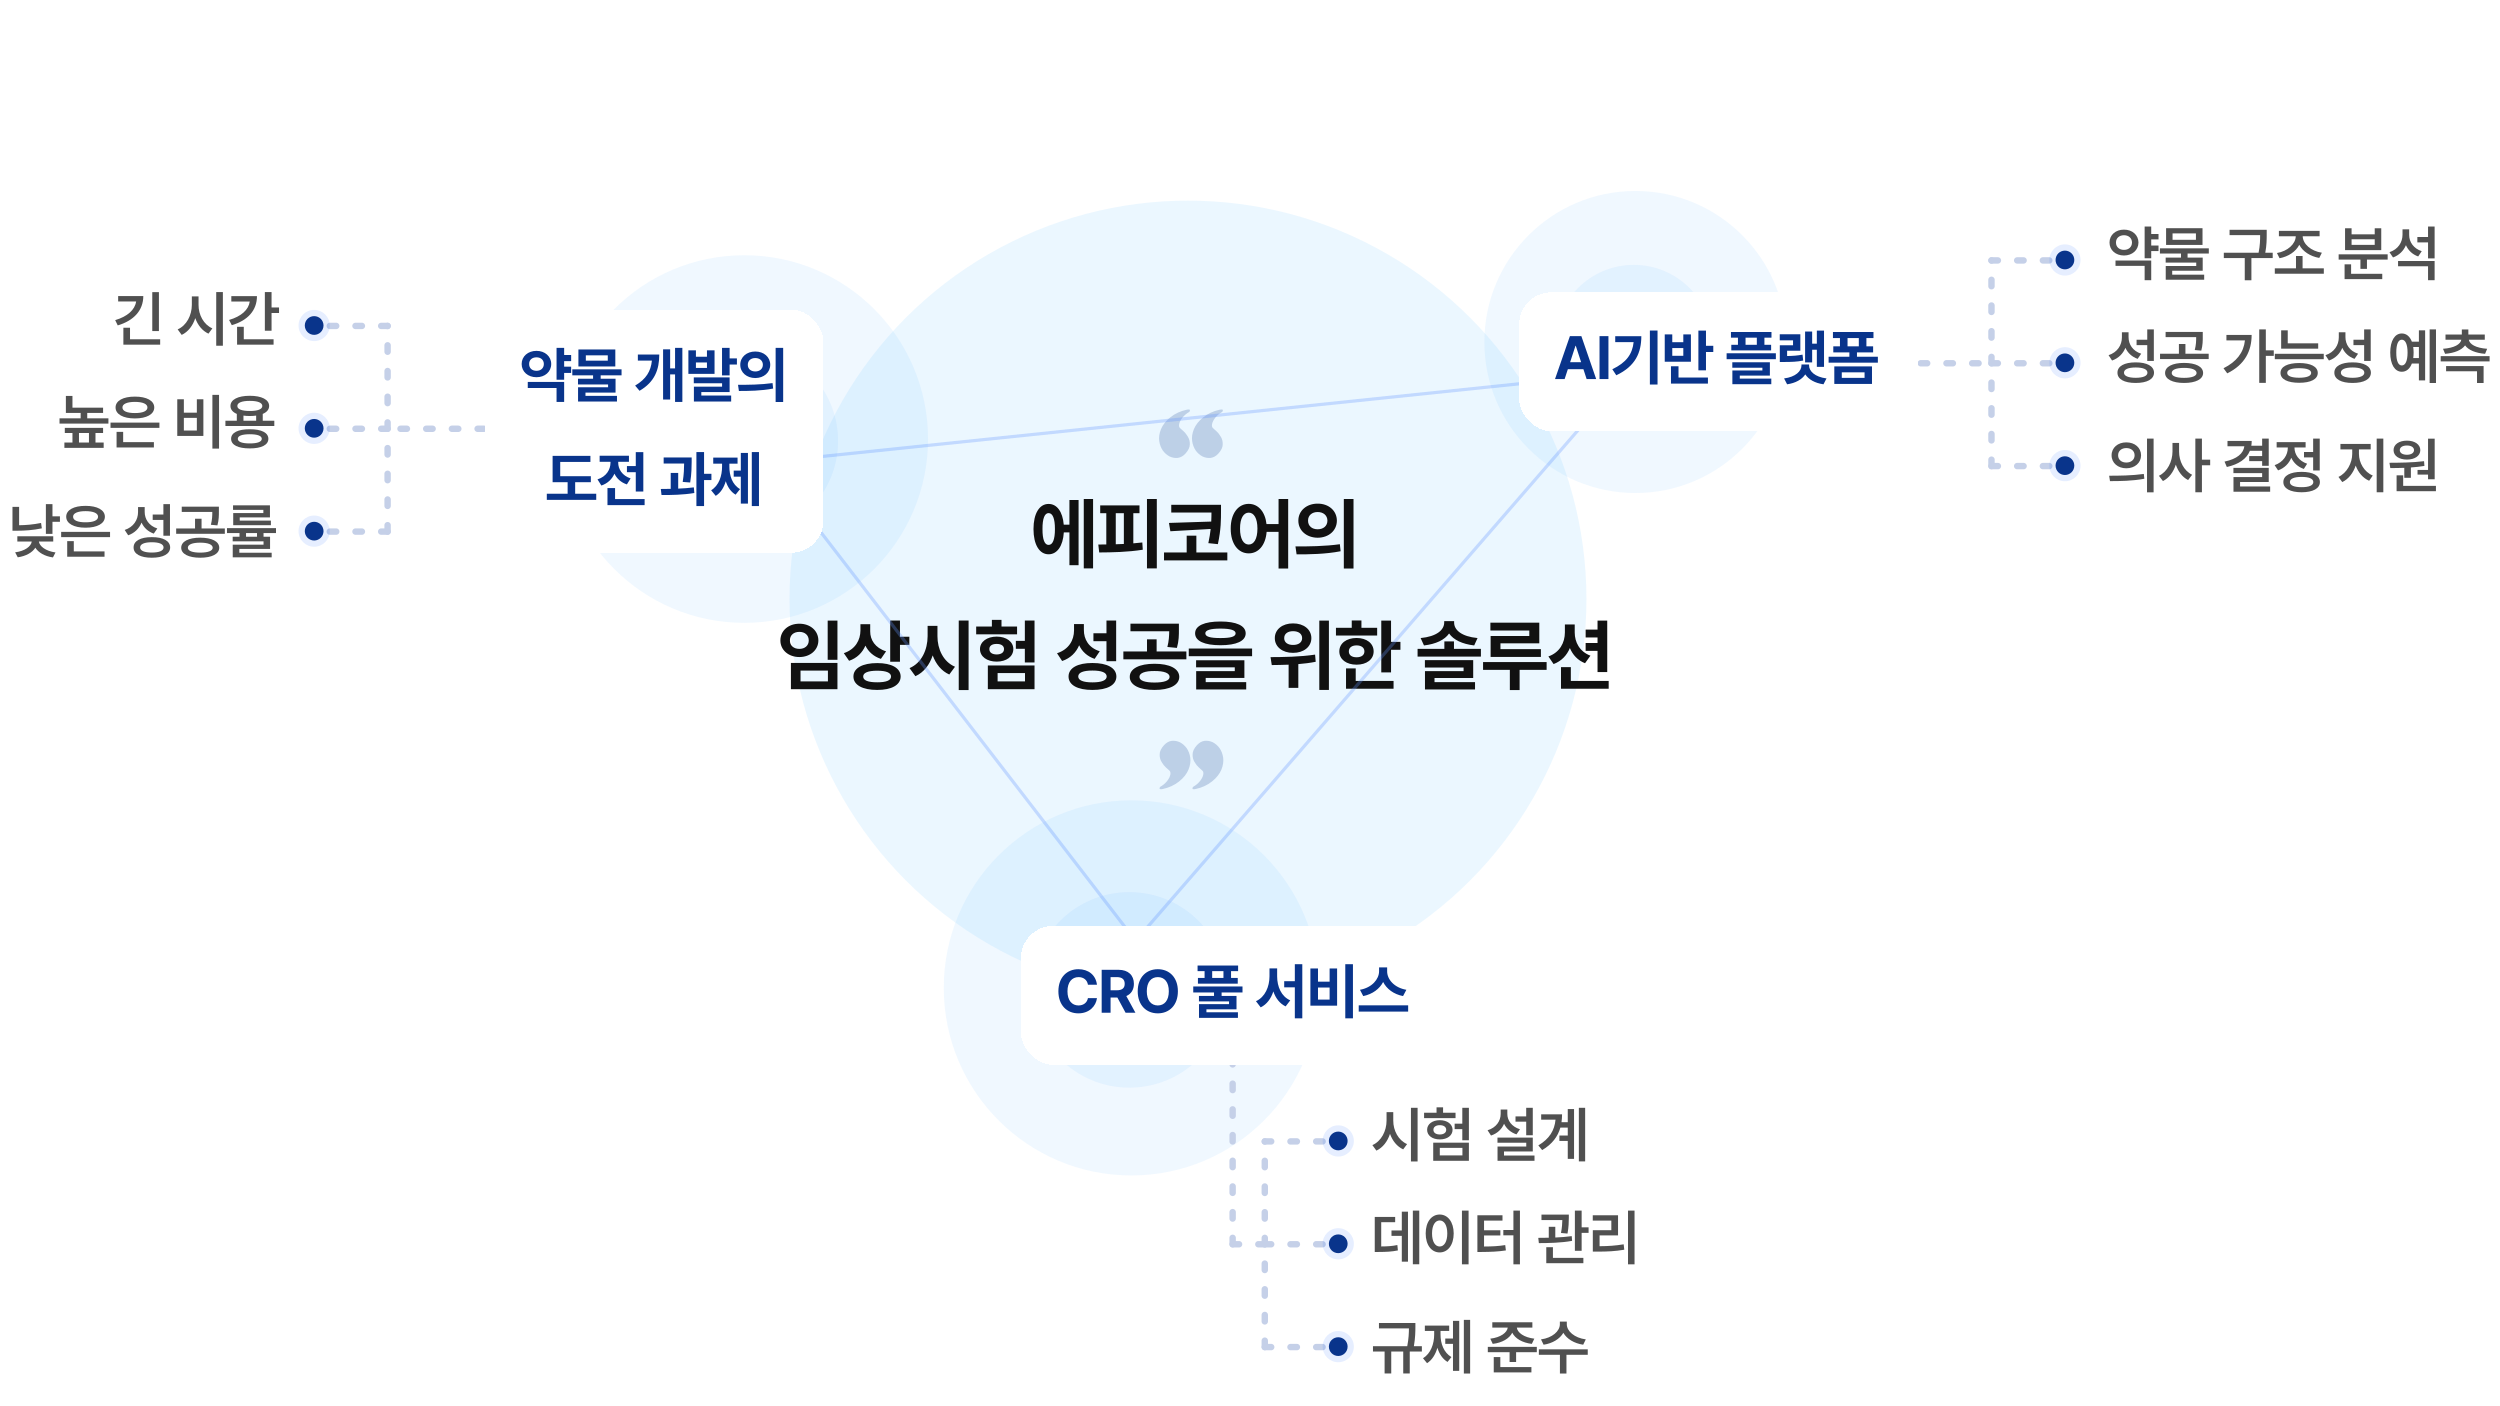 <svg width="288" height="162" viewBox="0 0 288 162" fill="none" xmlns="http://www.w3.org/2000/svg">
<circle cx="85.736" cy="50.578" r="21.174" fill="#47ADFF" fill-opacity="0.08"/>
<circle cx="85.51" cy="50.803" r="11.037" fill="#47ADFF" fill-opacity="0.08"/>
<circle cx="188.398" cy="39.398" r="17.398" fill="#47ADFF" fill-opacity="0.08"/>
<circle cx="188.214" cy="39.583" r="9.069" fill="#47ADFF" fill-opacity="0.08"/>
<circle cx="130.331" cy="113.805" r="21.608" fill="#47ADFF" fill-opacity="0.08"/>
<circle cx="130.1" cy="114.035" r="11.264" fill="#47ADFF" fill-opacity="0.08"/>
<g filter="url(#filter0_f_375_2942)">
<circle cx="136.855" cy="69.014" r="45.902" fill="#37ABFE" fill-opacity="0.1"/>
</g>
<path d="M136.578 52.237C136.313 52.529 136.018 52.699 135.693 52.748C135.368 52.785 135.049 52.73 134.737 52.584C134.436 52.425 134.177 52.2 133.96 51.908C133.744 51.591 133.605 51.226 133.545 50.812C133.485 50.386 133.551 49.929 133.744 49.443C133.948 48.943 134.309 48.487 134.827 48.073C135.356 47.647 135.988 47.355 136.722 47.196C136.855 47.172 136.945 47.166 136.993 47.178C137.041 47.19 137.072 47.208 137.084 47.233C137.084 47.342 137.047 47.422 136.975 47.47C136.674 47.641 136.422 47.854 136.217 48.109C136.012 48.365 135.886 48.615 135.838 48.858C135.79 49.089 135.844 49.26 136 49.37C136.048 49.406 136.163 49.51 136.343 49.68C136.524 49.838 136.692 50.051 136.849 50.319C137.005 50.575 137.078 50.867 137.065 51.196C137.065 51.524 136.903 51.871 136.578 52.237ZM140.369 52.237C140.105 52.529 139.81 52.699 139.485 52.748C139.16 52.785 138.841 52.73 138.528 52.584C138.227 52.425 137.968 52.2 137.752 51.908C137.535 51.591 137.396 51.226 137.336 50.812C137.276 50.386 137.342 49.929 137.535 49.443C137.74 48.943 138.101 48.487 138.618 48.073C139.148 47.647 139.78 47.355 140.514 47.196C140.646 47.172 140.736 47.166 140.785 47.178C140.833 47.19 140.863 47.208 140.875 47.233C140.875 47.342 140.839 47.422 140.767 47.47C140.466 47.641 140.213 47.854 140.008 48.109C139.804 48.365 139.677 48.615 139.629 48.858C139.581 49.089 139.635 49.26 139.792 49.37C139.84 49.406 139.954 49.51 140.135 49.68C140.315 49.838 140.484 50.051 140.64 50.319C140.797 50.575 140.869 50.867 140.857 51.196C140.857 51.524 140.694 51.871 140.369 52.237Z" fill="#09348B" fill-opacity="0.2"/>
<path d="M137.875 85.857C138.14 85.565 138.435 85.394 138.76 85.346C139.085 85.309 139.404 85.364 139.717 85.51C140.018 85.668 140.276 85.894 140.493 86.186C140.71 86.502 140.848 86.868 140.908 87.281C140.968 87.708 140.902 88.164 140.71 88.651C140.505 89.15 140.144 89.607 139.626 90.021C139.097 90.447 138.465 90.739 137.731 90.897C137.598 90.922 137.508 90.928 137.46 90.916C137.412 90.904 137.382 90.885 137.37 90.861C137.37 90.751 137.406 90.672 137.478 90.624C137.779 90.453 138.032 90.24 138.236 89.984C138.441 89.729 138.567 89.479 138.615 89.236C138.663 89.004 138.609 88.834 138.453 88.724C138.405 88.688 138.29 88.584 138.11 88.414C137.929 88.255 137.761 88.043 137.604 87.775C137.448 87.519 137.376 87.227 137.388 86.898C137.388 86.569 137.55 86.222 137.875 85.857ZM134.084 85.857C134.349 85.565 134.643 85.394 134.968 85.346C135.293 85.309 135.612 85.364 135.925 85.51C136.226 85.668 136.485 85.894 136.702 86.186C136.918 86.502 137.057 86.868 137.117 87.281C137.177 87.708 137.111 88.164 136.918 88.651C136.714 89.15 136.353 89.607 135.835 90.021C135.305 90.447 134.674 90.739 133.939 90.897C133.807 90.922 133.717 90.928 133.668 90.916C133.62 90.904 133.59 90.885 133.578 90.861C133.578 90.751 133.614 90.672 133.687 90.624C133.987 90.453 134.24 90.24 134.445 89.984C134.649 89.729 134.776 89.479 134.824 89.236C134.872 89.004 134.818 88.834 134.661 88.724C134.613 88.688 134.499 88.584 134.318 88.414C134.138 88.255 133.969 88.043 133.813 87.775C133.656 87.519 133.584 87.227 133.596 86.898C133.596 86.569 133.759 86.222 134.084 85.857Z" fill="#09348B" fill-opacity="0.2"/>
<path d="M125.922 57.482V65.481H124.85V57.482H125.922ZM119.058 60.945C119.058 59.157 119.739 58.049 120.798 58.054C121.761 58.049 122.42 58.95 122.543 60.444H123.198V57.597H124.252V65.111H123.198V61.332H122.552C122.455 62.901 121.783 63.855 120.798 63.855C119.739 63.855 119.058 62.743 119.058 60.945ZM120.095 60.945C120.086 62.176 120.35 62.782 120.798 62.773C121.26 62.782 121.532 62.176 121.528 60.945C121.532 59.719 121.26 59.108 120.798 59.108C120.35 59.108 120.086 59.719 120.095 60.945ZM133.265 57.482V65.481H132.131V57.482H133.265ZM126.523 62.73C126.813 62.73 127.121 62.725 127.446 62.721V59.117H126.743V58.221H131.269V59.117H130.558V62.593C130.909 62.567 131.256 62.532 131.595 62.492L131.647 63.327C129.947 63.604 128.097 63.635 126.629 63.644L126.523 62.73ZM128.536 62.699C128.844 62.69 129.156 62.681 129.468 62.664V59.117H128.536V62.699ZM140.66 58.15V58.862C140.655 59.825 140.673 60.959 140.299 62.685L139.201 62.571C139.333 61.965 139.416 61.424 139.469 60.937L134.824 61.2L134.666 60.242L139.535 60.084C139.557 59.706 139.557 59.363 139.561 59.047H134.929V58.15H140.66ZM134.094 64.558V63.644H136.705V61.71H137.821V63.644H141.389V64.558H134.094ZM143.854 58.045C144.935 58.045 145.743 58.933 145.901 60.374H147.29V57.482H148.398V65.498H147.29V61.27H145.915C145.796 62.809 144.97 63.749 143.854 63.749C142.641 63.749 141.771 62.65 141.779 60.893C141.771 59.148 142.641 58.045 143.854 58.045ZM142.852 60.893C142.847 62.084 143.256 62.734 143.854 62.73C144.456 62.734 144.856 62.084 144.856 60.893C144.856 59.706 144.456 59.056 143.854 59.056C143.256 59.056 142.847 59.706 142.852 60.893ZM151.794 58.019C153.064 58.014 154.004 58.831 154.008 59.978C154.004 61.13 153.064 61.943 151.794 61.947C150.532 61.943 149.566 61.13 149.57 59.978C149.566 58.831 150.532 58.014 151.794 58.019ZM149.236 62.949C150.664 62.954 152.642 62.936 154.351 62.694L154.439 63.503C152.664 63.85 150.765 63.863 149.368 63.863L149.236 62.949ZM150.686 59.978C150.682 60.611 151.161 60.976 151.794 60.972C152.431 60.976 152.914 60.611 152.919 59.978C152.914 59.355 152.431 58.985 151.794 58.985C151.161 58.985 150.682 59.355 150.686 59.978ZM154.808 65.498V57.482H155.925V65.498H154.808ZM96.474 71.491V76.009H95.349V71.491H96.474ZM89.9 73.785C89.9 72.643 90.841 71.852 92.089 71.852C93.332 71.852 94.273 72.643 94.277 73.785C94.273 74.884 93.332 75.692 92.089 75.692C90.841 75.692 89.9 74.884 89.9 73.785ZM90.999 73.785C90.99 74.378 91.447 74.752 92.089 74.752C92.713 74.752 93.165 74.378 93.17 73.785C93.165 73.157 92.713 72.792 92.089 72.792C91.447 72.792 90.99 73.157 90.999 73.785ZM91.113 79.393V76.369H96.474V79.393H91.113ZM92.221 78.496H95.376V77.257H92.221V78.496ZM100.248 72.739C100.244 73.71 100.811 74.642 102.077 75.033L101.479 75.903C100.631 75.622 100.038 75.077 99.695 74.378C99.348 75.183 98.728 75.815 97.814 76.123L97.207 75.244C98.543 74.8 99.115 73.737 99.123 72.634V71.904H100.248V72.739ZM98.315 77.934C98.311 76.962 99.37 76.387 101.057 76.387C102.714 76.387 103.751 76.962 103.755 77.934C103.751 78.914 102.714 79.485 101.057 79.481C99.37 79.485 98.311 78.914 98.315 77.934ZM99.44 77.934C99.431 78.386 100.007 78.602 101.057 78.602C102.094 78.602 102.648 78.386 102.648 77.934C102.648 77.499 102.094 77.266 101.057 77.266C100.007 77.266 99.431 77.499 99.44 77.934ZM102.551 76.228V71.482H103.676V73.355H104.757V74.286H103.676V76.228H102.551ZM107.995 73.293C107.991 74.761 108.659 76.233 110.017 76.809L109.357 77.705C108.443 77.292 107.811 76.492 107.446 75.503C107.085 76.585 106.431 77.455 105.455 77.898L104.778 76.967C106.176 76.378 106.857 74.844 106.861 73.293V72.098H107.995V73.293ZM110.447 79.498V71.482H111.581V79.498H110.447ZM119.178 71.482V76.316H118.062V74.743H117.025V73.829H118.062V71.482H119.178ZM112.455 73.073V72.177H114.265V71.412H115.373V72.177H117.166V73.073H112.455ZM112.894 74.769C112.894 73.935 113.698 73.337 114.819 73.337C115.944 73.337 116.735 73.935 116.735 74.769C116.735 75.644 115.94 76.215 114.819 76.22C113.698 76.215 112.894 75.644 112.894 74.769ZM113.799 79.393V76.659H119.178V79.393H113.799ZM113.975 74.769C113.966 75.174 114.296 75.389 114.819 75.394C115.329 75.389 115.663 75.174 115.663 74.769C115.663 74.392 115.329 74.176 114.819 74.181C114.296 74.176 113.966 74.392 113.975 74.769ZM114.924 78.496H118.08V77.538H114.924V78.496ZM124.863 72.572C124.859 73.64 125.408 74.629 126.691 75.024L126.102 75.903C125.241 75.605 124.657 75.055 124.318 74.335C123.967 75.169 123.321 75.824 122.358 76.149L121.769 75.253C123.136 74.814 123.725 73.741 123.729 72.625V71.895H124.863V72.572ZM123.096 77.934C123.096 76.949 124.142 76.374 125.847 76.378C127.557 76.374 128.603 76.949 128.607 77.934C128.603 78.922 127.557 79.485 125.847 79.481C124.142 79.485 123.096 78.922 123.096 77.934ZM124.213 77.934C124.213 78.377 124.788 78.61 125.847 78.61C126.911 78.61 127.487 78.377 127.491 77.934C127.487 77.477 126.911 77.248 125.847 77.248C124.788 77.248 124.213 77.477 124.213 77.934ZM125.962 73.864V72.95H127.465V71.482H128.581V76.167H127.465V73.864H125.962ZM132.996 76.466C134.746 76.466 135.844 77.019 135.853 77.978C135.844 78.922 134.746 79.485 132.996 79.481C131.261 79.485 130.144 78.922 130.149 77.978C130.144 77.019 131.261 76.466 132.996 76.466ZM129.411 75.956V75.051H132.135V73.653H133.243V75.051H136.67V75.956H129.411ZM130.228 72.722V71.843H135.809V72.493C135.813 73.13 135.813 73.816 135.58 74.638L134.482 74.532C134.662 73.807 134.684 73.267 134.693 72.722H130.228ZM131.265 77.978C131.261 78.408 131.893 78.628 132.996 78.628C134.1 78.628 134.737 78.408 134.737 77.978C134.737 77.534 134.1 77.296 132.996 77.301C131.893 77.296 131.261 77.534 131.265 77.978ZM140.594 71.597C142.435 71.597 143.499 72.08 143.503 72.959C143.499 73.851 142.435 74.33 140.594 74.33C138.748 74.33 137.676 73.851 137.676 72.959C137.676 72.08 138.748 71.597 140.594 71.597ZM136.946 75.596V74.708H144.241V75.596H136.946ZM137.79 76.879V76.061H143.354V78.101H138.897V78.584H143.564V79.428H137.799V77.318H142.246V76.879H137.79ZM138.854 72.959C138.849 73.35 139.42 73.504 140.594 73.504C141.776 73.504 142.343 73.35 142.343 72.959C142.343 72.603 141.776 72.414 140.594 72.414C139.42 72.414 138.849 72.603 138.854 72.959ZM148.959 71.816C150.181 71.808 151.069 72.506 151.069 73.513C151.069 74.51 150.181 75.218 148.959 75.209C147.742 75.218 146.854 74.51 146.859 73.513C146.854 72.506 147.742 71.808 148.959 71.816ZM146.366 75.701C147.786 75.697 149.794 75.67 151.499 75.411L151.57 76.237C150.91 76.369 150.234 76.453 149.566 76.505V79.243H148.449V76.571C147.746 76.602 147.083 76.606 146.507 76.615L146.366 75.701ZM147.94 73.513C147.935 74.014 148.362 74.304 148.959 74.295C149.574 74.304 150.005 74.014 150.005 73.513C150.005 73.003 149.574 72.709 148.959 72.713C148.362 72.709 147.935 73.003 147.94 73.513ZM151.983 79.481V71.491H153.09V79.481H151.983ZM160.248 71.491V73.943H161.329V74.857H160.248V77.459H159.123V71.491H160.248ZM153.902 73.214V72.326H155.721V71.474H156.838V72.326H158.648V73.214H153.902ZM154.289 75.042C154.289 74.115 155.111 73.495 156.275 73.495C157.435 73.495 158.244 74.115 158.244 75.042C158.244 75.965 157.435 76.571 156.275 76.571C155.111 76.571 154.289 75.965 154.289 75.042ZM155.062 79.34V77.002H156.179V78.443H160.538V79.34H155.062ZM155.387 75.042C155.383 75.481 155.739 75.719 156.275 75.719C156.816 75.719 157.18 75.481 157.18 75.042C157.18 74.598 156.816 74.352 156.275 74.348C155.739 74.352 155.383 74.598 155.387 75.042ZM167.497 73.891V74.752H170.6V75.64H163.305V74.752H166.39V73.891H167.497ZM163.656 73.504C165.489 73.332 166.368 72.577 166.372 71.72V71.553H167.515V71.72C167.51 72.577 168.38 73.332 170.213 73.504L169.826 74.356C168.455 74.194 167.449 73.715 166.935 72.977C166.425 73.715 165.423 74.194 164.043 74.356L163.656 73.504ZM164.148 76.897V76.044H169.712V78.109H165.256V78.584H169.923V79.428H164.157V77.318H168.604V76.897H164.148ZM177.327 71.728V74.11H172.853V74.778H177.511V75.675H171.719V73.267H176.175V72.634H171.693V71.728H177.327ZM170.849 77.169V76.272H178.171V77.169H175.059V79.498H173.934V77.169H170.849ZM181.408 72.862C181.408 73.97 181.958 75.064 183.219 75.534L182.595 76.404C181.756 76.075 181.18 75.442 180.85 74.655C180.503 75.495 179.883 76.158 178.974 76.501L178.376 75.622C179.69 75.156 180.27 74.036 180.275 72.862V71.939H181.408V72.862ZM179.826 79.34V76.853H180.96V78.443H185.32V79.34H179.826ZM182.665 74.981V74.075H184.036V73.434H182.665V72.528H184.036V71.491H185.153V77.424H184.036V74.981H182.665Z" fill="#111111"/>
<path d="M187.554 42.904L130.821 108.38L88.349 53.243L187.554 42.904Z" stroke="#6195FF" stroke-opacity="0.3" stroke-width="0.37"/>
<path d="M18.307 33.652V38.137H17.542V33.652H18.307ZM13.269 36.879C14.688 36.462 15.542 35.69 15.682 34.732H13.611V34.11H16.509C16.503 35.758 15.416 36.937 13.563 37.487L13.269 36.879ZM14.213 39.702V37.754H14.978V39.087H18.451V39.702H14.213ZM22.872 35.129C22.865 36.264 23.464 37.398 24.465 37.829L24.014 38.438C23.303 38.109 22.783 37.456 22.496 36.65C22.213 37.518 21.679 38.229 20.931 38.581L20.466 37.945C21.495 37.501 22.096 36.322 22.1 35.129V34.145H22.872V35.129ZM24.909 39.832V33.645H25.675V39.832H24.909ZM31.283 33.645V35.423H32.145V36.059H31.283V38.102H30.511V33.645H31.283ZM26.389 36.858C27.804 36.448 28.641 35.679 28.771 34.739H26.648V34.117H29.602C29.605 35.758 28.532 36.93 26.703 37.46L26.389 36.858ZM27.311 39.702V37.645H28.084V39.087H31.516V39.702H27.311Z" fill="#505050"/>
<path d="M11.875 46.961V47.569H10.05V48.191H12.49V48.8H6.857V48.191H9.291V47.569H7.589V45.614H8.347V46.961H11.875ZM7.418 51.596V50.98H8.347V49.88H7.466V49.292H11.875V49.88H11V50.98H11.943V51.596H7.418ZM9.099 50.98H10.248V49.88H9.099V50.98ZM18.365 48.684V49.292H12.732V48.684H18.365ZM13.313 46.94C13.313 46.158 14.191 45.686 15.542 45.69C16.888 45.686 17.767 46.158 17.77 46.94C17.767 47.727 16.888 48.205 15.542 48.205C14.191 48.205 13.313 47.727 13.313 46.94ZM13.429 51.548V49.75H14.188V50.933H17.729V51.548H13.429ZM14.106 46.94C14.099 47.361 14.643 47.586 15.542 47.583C16.444 47.586 16.984 47.361 16.984 46.94C16.984 46.534 16.444 46.298 15.542 46.298C14.643 46.298 14.099 46.534 14.106 46.94ZM25.234 45.491V51.678H24.468V45.491H25.234ZM20.421 50.222V45.997H21.18V47.542H22.677V45.997H23.429V50.222H20.421ZM21.18 49.6H22.677V48.137H21.18V49.6ZM31.601 48.465V49.073H25.968V48.465H27.28V47.682C26.812 47.484 26.549 47.173 26.549 46.77C26.549 46.028 27.414 45.594 28.777 45.594C30.138 45.594 31.002 46.028 31.006 46.77C31.002 47.176 30.736 47.487 30.268 47.682V48.465H31.601ZM26.624 50.55C26.624 49.839 27.427 49.442 28.777 49.449C30.107 49.442 30.914 49.839 30.917 50.55C30.914 51.268 30.107 51.657 28.777 51.657C27.427 51.657 26.624 51.268 26.624 50.55ZM27.342 46.77C27.335 47.145 27.865 47.347 28.777 47.344C29.686 47.347 30.22 47.145 30.22 46.77C30.22 46.39 29.686 46.178 28.777 46.182C27.865 46.178 27.335 46.39 27.342 46.77ZM27.396 50.55C27.393 50.898 27.878 51.086 28.777 51.083C29.663 51.086 30.151 50.898 30.158 50.55C30.151 50.205 29.663 50.027 28.777 50.023C27.878 50.027 27.393 50.205 27.396 50.55ZM28.046 48.465H29.509V47.877C29.287 47.908 29.041 47.925 28.777 47.925C28.514 47.925 28.268 47.908 28.046 47.877V48.465Z" fill="#505050"/>
<path d="M6.044 58.077V59.485H6.905V60.114H6.044V61.502H5.285V58.077H6.044ZM1.437 61.14V58.392H2.202V60.507C2.992 60.497 3.829 60.429 4.731 60.244L4.82 60.866C3.795 61.078 2.845 61.14 1.949 61.14H1.437ZM1.744 63.628C2.882 63.481 3.583 62.941 3.658 62.384H1.997V61.775H6.133V62.384H4.479C4.55 62.927 5.261 63.484 6.393 63.642L6.099 64.216C5.142 64.079 4.424 63.655 4.072 63.095C3.72 63.655 2.999 64.065 2.045 64.202L1.744 63.628ZM12.678 61.27V61.878H7.045V61.27H12.678ZM7.626 59.526C7.626 58.744 8.504 58.272 9.854 58.275C11.201 58.272 12.079 58.744 12.083 59.526C12.079 60.312 11.201 60.791 9.854 60.791C8.504 60.791 7.626 60.312 7.626 59.526ZM7.742 64.134V62.336H8.501V63.519H12.042V64.134H7.742ZM8.419 59.526C8.412 59.947 8.955 60.172 9.854 60.169C10.757 60.172 11.297 59.947 11.297 59.526C11.297 59.12 10.757 58.884 9.854 58.884C8.955 58.884 8.412 59.12 8.419 59.526ZM16.668 58.966C16.665 59.807 17.157 60.576 18.124 60.88L17.714 61.475C17.041 61.235 16.569 60.784 16.306 60.2C16.033 60.873 15.517 61.403 14.768 61.666L14.365 61.051C15.387 60.716 15.899 59.892 15.903 59V58.412H16.668V58.966ZM15.39 63.067C15.383 62.315 16.186 61.874 17.489 61.878C18.798 61.874 19.598 62.315 19.601 63.067C19.598 63.819 18.798 64.25 17.489 64.25C16.186 64.25 15.383 63.819 15.39 63.067ZM16.142 63.067C16.139 63.443 16.631 63.652 17.489 63.655C18.353 63.652 18.842 63.443 18.842 63.067C18.842 62.678 18.353 62.469 17.489 62.466C16.631 62.469 16.139 62.678 16.142 63.067ZM17.591 59.895V59.273H18.822V58.077H19.581V61.714H18.822V59.895H17.591ZM23.063 61.94C24.406 61.943 25.254 62.367 25.257 63.102C25.254 63.819 24.406 64.25 23.063 64.25C21.733 64.25 20.875 63.819 20.875 63.102C20.875 62.367 21.733 61.943 23.063 61.94ZM20.294 61.495V60.88H22.468V59.759H23.22V60.88H25.9V61.495H20.294ZM20.937 58.973V58.371H25.216V58.884C25.219 59.373 25.219 59.892 25.045 60.524L24.293 60.456C24.447 59.858 24.457 59.42 24.457 58.973H20.937ZM21.641 63.102C21.634 63.464 22.171 63.662 23.063 63.662C23.958 63.662 24.498 63.464 24.505 63.102C24.498 62.726 23.958 62.514 23.063 62.514C22.171 62.514 21.634 62.726 21.641 63.102ZM31.795 60.839V61.406H30.359V61.83H31.111V63.238H27.57V63.676H31.296V64.202H26.811V62.746H30.359V62.363H26.805V61.83H27.591V61.406H26.148V60.839H31.795ZM26.846 58.733V58.214H31.098V59.602H27.618V59.977H31.207V60.504H26.866V59.109H30.339V58.733H26.846ZM28.343 61.83H29.607V61.406H28.343V61.83Z" fill="#505050"/>
<path d="M55.758 49.395H44.652" stroke="#C5D0E8" stroke-width="0.74" stroke-linecap="round" stroke-dasharray="0.74 2.22"/>
<path d="M44.652 37.547H37.249" stroke="#C5D0E8" stroke-width="0.74" stroke-linecap="round" stroke-dasharray="0.74 2.22"/>
<path d="M44.652 49.395H37.249" stroke="#C5D0E8" stroke-width="0.74" stroke-linecap="round" stroke-dasharray="0.74 2.22"/>
<path d="M44.652 61.24H37.249" stroke="#C5D0E8" stroke-width="0.74" stroke-linecap="round" stroke-dasharray="0.74 2.22"/>
<path d="M44.652 61.24V37.549" stroke="#C5D0E8" stroke-width="0.74" stroke-linecap="round" stroke-dasharray="0.74 2.22"/>
<circle cx="1.798" cy="1.798" r="1.798" transform="matrix(0 -1 -1 0 37.988 39.295)" fill="#0054FF" fill-opacity="0.1"/>
<circle cx="1.079" cy="1.079" r="1.079" transform="matrix(0 -1 -1 0 37.27 38.576)" fill="#09348B"/>
<circle cx="1.798" cy="1.798" r="1.798" transform="matrix(0 -1 -1 0 37.988 51.141)" fill="#0054FF" fill-opacity="0.1"/>
<circle cx="1.079" cy="1.079" r="1.079" transform="matrix(0 -1 -1 0 37.27 50.422)" fill="#09348B"/>
<circle cx="1.798" cy="1.798" r="1.798" transform="matrix(0 -1 -1 0 37.988 62.986)" fill="#0054FF" fill-opacity="0.1"/>
<circle cx="1.079" cy="1.079" r="1.079" transform="matrix(0 -1 -1 0 37.27 62.268)" fill="#09348B"/>
<g filter="url(#filter1_d_375_2942)">
<rect x="55.863" y="35.67" width="39" height="28" rx="3.702" fill="white" shape-rendering="crispEdges"/>
<path d="M65.796 40.898V41.602H64.99V42.238H65.796V42.963H64.99V43.749H64.115V40.078H64.99V40.898H65.796ZM60.095 41.931C60.092 41.052 60.83 40.416 61.804 40.42C62.768 40.416 63.499 41.052 63.499 41.931C63.499 42.83 62.768 43.459 61.804 43.455C60.83 43.459 60.092 42.83 60.095 41.931ZM60.799 44.699V43.995H64.99V46.299H64.115V44.699H60.799ZM60.956 41.931C60.95 42.433 61.315 42.72 61.804 42.717C62.283 42.72 62.648 42.433 62.652 41.931C62.648 41.445 62.283 41.162 61.804 41.165C61.315 41.162 60.95 41.445 60.956 41.931ZM71.603 42.546V43.236H69.197V43.633H70.912V45.226H67.447V45.602H71.076V46.258H66.592V44.61H70.051V44.289H66.585V43.633H68.322V43.236H65.929V42.546H71.603ZM66.633 42.218V40.256H70.885V42.218H66.633ZM67.488 41.548H70.017V40.933H67.488V41.548ZM78.608 40.078V46.299H77.767V43.134H77.2V46.025H76.387V40.242H77.2V42.437H77.767V40.078H78.608ZM73.167 44.419C74.435 43.674 74.982 42.761 75.098 41.541H73.481V40.844H75.949C75.946 42.58 75.426 44.002 73.673 45.02L73.167 44.419ZM80.17 40.358V41.097H81.441V40.358H82.316V43.072H79.302V40.358H80.17ZM79.924 44.152V43.476H84.052V45.164H80.792V45.567H84.23V46.258H79.937V44.542H83.184V44.152H79.924ZM80.17 42.389H81.441V41.753H80.17V42.389ZM83.177 43.243V40.078H84.052V41.288H84.893V41.992H84.052V43.243H83.177ZM87.008 40.495C87.996 40.492 88.728 41.127 88.731 42.02C88.728 42.915 87.996 43.547 87.008 43.551C86.027 43.547 85.275 42.915 85.279 42.02C85.275 41.127 86.027 40.492 87.008 40.495ZM85.019 44.33C86.13 44.334 87.668 44.32 88.998 44.132L89.066 44.761C87.685 45.031 86.209 45.041 85.122 45.041L85.019 44.33ZM86.147 42.02C86.144 42.512 86.516 42.795 87.008 42.792C87.504 42.795 87.88 42.512 87.883 42.02C87.88 41.534 87.504 41.247 87.008 41.247C86.516 41.247 86.144 41.534 86.147 42.02ZM89.353 46.312V40.078H90.221V46.312H89.353ZM68.064 54.86V55.551H66.259V56.877H68.686V57.588H62.992V56.877H65.391V55.551H63.661V52.516H68.016V53.213H64.537V54.86H68.064ZM74.11 52.085V56.624H73.241V54.395H72.223V53.691H73.241V52.085H74.11ZM68.832 55.223C69.861 54.901 70.326 54.091 70.329 53.295V53.199H69.078V52.502H72.455V53.199H71.218V53.302C71.215 54.023 71.659 54.792 72.647 55.113L72.216 55.804C71.529 55.578 71.054 55.127 70.784 54.57C70.507 55.188 70.011 55.691 69.277 55.934L68.832 55.223ZM69.981 58.19V56.227H70.856V57.492H74.26V58.19H69.981ZM79.68 52.7V53.199C79.673 53.784 79.673 54.549 79.509 55.585L78.647 55.517C78.791 54.614 78.805 53.948 78.811 53.398H76.453V52.7H79.68ZM76.125 56.33C76.473 56.33 76.863 56.327 77.266 56.316V54.484H78.128V56.289C78.74 56.265 79.358 56.221 79.932 56.145L79.987 56.795C78.705 57.01 77.297 57.034 76.207 57.027L76.125 56.33ZM80.226 58.299V52.078H81.108V54.58H81.956V55.305H81.108V58.299H80.226ZM87.434 52.078V58.299H86.607V52.078H87.434ZM81.924 56.48C82.84 55.916 83.182 54.802 83.182 53.746V53.411H82.164V52.714H84.966V53.411H84.023V53.746C84.02 54.778 84.344 55.824 85.254 56.344L84.741 56.986C84.184 56.658 83.821 56.105 83.609 55.435C83.398 56.159 83.022 56.774 82.451 57.123L81.924 56.48ZM84.522 54.915V54.211H85.342V52.181H86.163V58.012H85.342V54.915H84.522Z" fill="#09348B"/>
</g>
<path d="M248.662 26.96V27.575H247.821V28.286H248.662V28.922H247.821V29.749H247.062V26.099H247.821V26.96H248.662ZM243.016 27.938C243.012 27.069 243.73 26.447 244.684 26.454C245.634 26.447 246.345 27.069 246.352 27.938C246.345 28.819 245.634 29.431 244.684 29.435C243.73 29.431 243.012 28.819 243.016 27.938ZM243.706 30.631V30.016H247.821V32.278H247.062V30.631H243.706ZM243.761 27.938C243.757 28.464 244.15 28.789 244.684 28.785C245.21 28.789 245.603 28.464 245.606 27.938C245.603 27.421 245.21 27.1 244.684 27.097C244.15 27.1 243.757 27.421 243.761 27.938ZM254.455 28.607V29.209H252.008V29.674H253.751V31.191H250.237V31.643H253.922V32.224H249.492V30.645H253.006V30.248H249.485V29.674H251.249V29.209H248.822V28.607H254.455ZM249.533 28.218V26.29H253.73V28.218H249.533ZM250.278 27.623H252.971V26.885H250.278V27.623ZM261.125 26.475V27.028C261.122 27.606 261.122 28.238 260.961 29.113H261.816V29.729H259.362V32.285H258.596V29.729H256.183V29.113H260.189C260.36 28.273 260.367 27.64 260.367 27.09H256.846V26.475H261.125ZM267.704 30.911V31.533H262.058V30.911H264.498V29.489H265.257V30.911H267.704ZM262.304 29.148C263.534 28.942 264.45 28.108 264.471 27.22H262.529V26.598H267.219V27.22H265.271C265.295 28.108 266.211 28.922 267.479 29.113L267.178 29.715C266.135 29.527 265.278 28.973 264.878 28.201C264.481 28.983 263.633 29.554 262.605 29.749L262.304 29.148ZM275.058 29.298V29.906H272.673V30.973H271.921V29.906H269.412V29.298H275.058ZM270.096 32.155V30.453H270.847V31.54H274.436V32.155H270.096ZM270.15 28.812V26.297H270.902V26.994H273.568V26.297H274.32V28.812H270.15ZM270.902 28.211H273.568V27.561H270.902V28.211ZM277.536 27.076C277.536 27.869 278.031 28.628 278.985 28.936L278.575 29.544C277.901 29.308 277.426 28.84 277.163 28.245C276.89 28.895 276.387 29.4 275.676 29.66L275.266 29.052C276.271 28.72 276.77 27.91 276.77 27.028V26.42H277.536V27.076ZM276.257 30.672V30.07H280.468V32.278H279.71V30.672H276.257ZM278.479 27.924V27.302H279.71V26.099H280.468V29.77H279.71V27.924H278.479Z" fill="#505050"/>
<path d="M245.21 38.833C245.207 39.674 245.699 40.443 246.666 40.747L246.256 41.342C245.583 41.102 245.111 40.651 244.848 40.067C244.574 40.74 244.058 41.27 243.31 41.533L242.906 40.918C243.928 40.583 244.441 39.759 244.444 38.867V38.279H245.21V38.833ZM243.932 42.935C243.925 42.183 244.728 41.742 246.03 41.745C247.339 41.742 248.139 42.183 248.143 42.935C248.139 43.687 247.339 44.117 246.03 44.117C244.728 44.117 243.925 43.687 243.932 42.935ZM244.684 42.935C244.68 43.31 245.172 43.519 246.03 43.523C246.895 43.519 247.384 43.31 247.384 42.935C247.384 42.545 246.895 42.336 246.03 42.333C245.172 42.336 244.68 42.545 244.684 42.935ZM246.133 39.763V39.141H247.363V37.944H248.122V41.581H247.363V39.763H246.133ZM251.604 41.807C252.948 41.81 253.795 42.234 253.799 42.969C253.795 43.687 252.948 44.117 251.604 44.117C250.275 44.117 249.417 43.687 249.417 42.969C249.417 42.234 250.275 41.81 251.604 41.807ZM248.836 41.362V40.747H251.01V39.626H251.762V40.747H254.441V41.362H248.836ZM249.478 38.84V38.238H253.758V38.751C253.761 39.24 253.761 39.759 253.587 40.392L252.835 40.323C252.989 39.725 252.999 39.288 252.999 38.84H249.478ZM250.182 42.969C250.176 43.331 250.712 43.529 251.604 43.529C252.5 43.529 253.04 43.331 253.047 42.969C253.04 42.593 252.5 42.381 251.604 42.381C250.712 42.381 250.176 42.593 250.182 42.969ZM261.023 37.944V40.357H261.939V40.993H261.023V44.11H260.264V37.944H261.023ZM256.149 42.422C257.653 41.67 258.466 40.624 258.617 39.216H256.484V38.587H259.389C259.386 40.402 258.634 41.998 256.579 43.01L256.149 42.422ZM267.055 39.551V40.166H262.789V38.054H263.548V39.551H267.055ZM262.058 41.376V40.761H267.697V41.376H262.058ZM262.714 42.962C262.714 42.234 263.524 41.824 264.867 41.82C266.2 41.824 267.004 42.234 267.007 42.962C267.004 43.687 266.2 44.097 264.867 44.097C263.524 44.097 262.714 43.687 262.714 42.962ZM263.487 42.962C263.483 43.317 263.968 43.512 264.867 43.516C265.753 43.512 266.241 43.317 266.248 42.962C266.241 42.596 265.753 42.419 264.867 42.415C263.968 42.419 263.483 42.596 263.487 42.962ZM270.195 38.833C270.192 39.674 270.684 40.443 271.651 40.747L271.241 41.342C270.568 41.102 270.096 40.651 269.833 40.067C269.56 40.74 269.043 41.27 268.295 41.533L267.892 40.918C268.914 40.583 269.426 39.759 269.43 38.867V38.279H270.195V38.833ZM268.917 42.935C268.91 42.183 269.713 41.742 271.016 41.745C272.325 41.742 273.125 42.183 273.128 42.935C273.125 43.687 272.325 44.117 271.016 44.117C269.713 44.117 268.91 43.687 268.917 42.935ZM269.669 42.935C269.666 43.31 270.158 43.519 271.016 43.523C271.88 43.519 272.369 43.31 272.369 42.935C272.369 42.545 271.88 42.336 271.016 42.333C270.158 42.336 269.666 42.545 269.669 42.935ZM271.118 39.763V39.141H272.349V37.944H273.107V41.581H272.349V39.763H271.118ZM280.626 37.944V44.124H279.894V37.944H280.626ZM275.355 40.617C275.355 39.257 275.881 38.413 276.688 38.416C277.211 38.413 277.618 38.758 277.847 39.359H278.657V38.054H279.375V43.823H278.657V41.875H277.847C277.621 42.48 277.211 42.829 276.688 42.825C275.881 42.829 275.355 41.981 275.355 40.617ZM276.052 40.617C276.046 41.584 276.281 42.104 276.688 42.101C277.098 42.104 277.351 41.584 277.351 40.617C277.351 39.653 277.098 39.13 276.688 39.134C276.281 39.13 276.046 39.653 276.052 40.617ZM278.001 39.975C278.031 40.173 278.048 40.388 278.048 40.617C278.048 40.843 278.031 41.055 278.004 41.253H278.657V39.975H278.001ZM286.801 41.027V41.636H281.168V41.027H286.801ZM281.435 40.18C282.73 40.091 283.458 39.66 283.544 39.134H281.722V38.539H283.602V37.958H284.354V38.539H286.247V39.134H284.409C284.491 39.66 285.219 40.091 286.521 40.18L286.282 40.761C285.178 40.669 284.361 40.327 283.978 39.79C283.588 40.327 282.771 40.669 281.674 40.761L281.435 40.18ZM281.79 42.77V42.169H286.111V44.124H285.352V42.77H281.79Z" fill="#505050"/>
<path d="M244.95 50.961C245.931 50.958 246.646 51.576 246.652 52.451C246.646 53.33 245.931 53.945 244.95 53.948C243.979 53.945 243.251 53.33 243.255 52.451C243.251 51.576 243.979 50.958 244.95 50.961ZM242.975 54.803C244.089 54.803 245.63 54.789 246.967 54.598L247.028 55.151C245.644 55.415 244.161 55.425 243.07 55.425L242.975 54.803ZM244.007 52.451C244.003 52.967 244.41 53.285 244.95 53.285C245.497 53.285 245.904 52.967 245.907 52.451C245.904 51.938 245.5 51.617 244.95 51.617C244.41 51.617 244.003 51.938 244.007 52.451ZM247.336 56.717V50.53H248.095V56.717H247.336ZM251.03 52.014C251.023 53.118 251.577 54.232 252.534 54.693L252.069 55.302C251.399 54.963 250.917 54.31 250.654 53.524C250.384 54.365 249.878 55.062 249.171 55.418L248.706 54.81C249.7 54.338 250.268 53.155 250.271 52.014V51.029H251.03V52.014ZM252.903 56.71V50.53H253.662V52.95H254.612V53.6H253.662V56.71H252.903ZM261.358 50.53V53.661H260.599V53.121H259.109V52.54H260.599V51.932H259.187C258.805 52.875 257.899 53.49 256.532 53.798L256.265 53.176C257.718 52.872 258.442 52.232 258.548 51.412H256.607V50.797H259.396C259.396 50.992 259.379 51.176 259.351 51.351H260.599V50.53H261.358ZM257.29 54.502V53.9H261.358V55.527H258.056V56.04H261.522V56.648H257.297V54.96H260.599V54.502H257.29ZM267.233 50.53V54.201H266.474V52.69H265.421V52.068H266.474V50.53H267.233ZM262.037 53.586C263.032 53.244 263.555 52.414 263.555 51.597V51.549H262.27V50.934H265.606V51.549H264.327V51.59C264.327 52.342 264.826 53.101 265.783 53.422L265.401 54.023C264.714 53.791 264.228 53.319 263.955 52.738C263.685 53.395 263.169 53.928 262.434 54.188L262.037 53.586ZM263.042 55.534C263.035 54.792 263.839 54.358 265.141 54.358C266.45 54.358 267.25 54.792 267.253 55.534C267.25 56.276 266.45 56.706 265.141 56.71C263.839 56.706 263.035 56.276 263.042 55.534ZM263.794 55.534C263.791 55.917 264.283 56.126 265.141 56.122C266.006 56.126 266.494 55.917 266.494 55.534C266.494 55.148 266.006 54.94 265.141 54.94C264.283 54.94 263.791 55.148 263.794 55.534ZM271.75 52.287C271.75 53.299 272.345 54.365 273.343 54.782L272.926 55.384C272.194 55.066 271.661 54.42 271.377 53.634C271.094 54.481 270.55 55.192 269.829 55.534L269.391 54.94C270.366 54.488 270.974 53.336 270.977 52.287V51.768H269.617V51.139H273.103V51.768H271.75V52.287ZM273.794 56.71V50.53H274.559V56.71H273.794ZM280.475 50.537V55.213H279.71V54.673H278.5V54.14H279.71V50.537H280.475ZM275.266 53.312C276.404 53.306 277.939 53.295 279.252 53.128L279.293 53.675C278.783 53.76 278.257 53.815 277.734 53.852V55.042H276.975V53.894C276.398 53.917 275.847 53.921 275.362 53.921L275.266 53.312ZM275.738 51.856C275.738 51.204 276.367 50.759 277.283 50.763C278.182 50.759 278.814 51.204 278.821 51.856C278.814 52.52 278.182 52.94 277.283 52.943C276.367 52.94 275.738 52.52 275.738 51.856ZM276.087 56.587V54.762H276.845V55.972H280.619V56.587H276.087ZM276.456 51.856C276.456 52.191 276.787 52.386 277.283 52.39C277.754 52.386 278.093 52.191 278.096 51.856C278.093 51.522 277.754 51.32 277.283 51.323C276.787 51.32 276.456 51.522 276.456 51.856Z" fill="#505050"/>
<path d="M218.312 41.848H229.418" stroke="#C5D0E8" stroke-width="0.74" stroke-linecap="round" stroke-dasharray="0.74 2.22"/>
<path d="M229.418 30.002H236.822" stroke="#C5D0E8" stroke-width="0.74" stroke-linecap="round" stroke-dasharray="0.74 2.22"/>
<path d="M229.418 41.848H236.822" stroke="#C5D0E8" stroke-width="0.74" stroke-linecap="round" stroke-dasharray="0.74 2.22"/>
<path d="M229.418 53.693H236.822" stroke="#C5D0E8" stroke-width="0.74" stroke-linecap="round" stroke-dasharray="0.74 2.22"/>
<path d="M229.418 53.693V30.002" stroke="#C5D0E8" stroke-width="0.74" stroke-linecap="round" stroke-dasharray="0.74 2.22"/>
<circle cx="237.88" cy="29.95" r="1.798" transform="rotate(-90 237.88 29.95)" fill="#0054FF" fill-opacity="0.1"/>
<circle cx="237.88" cy="29.95" r="1.079" transform="rotate(-90 237.88 29.95)" fill="#09348B"/>
<circle cx="237.88" cy="41.795" r="1.798" transform="rotate(-90 237.88 41.795)" fill="#0054FF" fill-opacity="0.1"/>
<circle cx="237.88" cy="41.796" r="1.079" transform="rotate(-90 237.88 41.796)" fill="#09348B"/>
<circle cx="237.88" cy="53.641" r="1.798" transform="rotate(-90 237.88 53.641)" fill="#0054FF" fill-opacity="0.1"/>
<circle cx="237.88" cy="53.642" r="1.079" transform="rotate(-90 237.88 53.642)" fill="#09348B"/>
<g filter="url(#filter2_d_375_2942)">
<rect x="175" y="33.67" width="46" height="16" rx="3.702" fill="white" shape-rendering="crispEdges"/>
<path d="M180.244 43.67H179.137L180.853 38.721H182.172L183.881 43.67H182.78L182.408 42.528H180.617L180.244 43.67ZM180.876 41.728H182.148L181.529 39.835H181.495L180.876 41.728ZM185.292 38.721V43.67H184.266V38.721H185.292ZM190.948 38.078V44.299H190.066V38.078H190.948ZM185.739 42.535C187.345 41.776 188.053 40.792 188.193 39.411H186.074V38.727H189.082C189.078 40.614 188.419 42.183 186.197 43.232L185.739 42.535ZM196.529 38.085V39.835H197.37V40.553H196.529V42.665H195.654V38.085H196.529ZM191.778 41.674V38.523H192.646V39.425H193.917V38.523H194.792V41.674H191.778ZM192.496 44.19V42.193H193.364V43.492H196.754V44.19H192.496ZM192.646 40.99H193.917V40.095H192.646V40.99ZM204.074 38.249V38.898H203.261V39.719H204.033V40.368H199.446V39.719H200.212V38.898H199.405V38.249H204.074ZM198.906 41.38V40.696H204.58V41.38H198.906ZM199.562 42.364V41.735H203.89V43.273H200.424V43.615H204.054V44.258H199.569V42.679H203.028V42.364H199.562ZM201.087 39.719H202.386V38.898H201.087V39.719ZM210.127 38.085V42.262H209.3V40.293H208.76V41.749H207.946V38.194H208.76V39.589H209.3V38.085H210.127ZM205.027 39.206V38.509H207.399V40.402H205.875V41.014C206.555 41.004 207.064 40.966 207.652 40.853L207.727 41.537C207.013 41.681 206.401 41.698 205.465 41.701H205.034V39.773H206.558V39.206H205.027ZM205.526 43.595C206.856 43.427 207.529 42.754 207.529 42.098V41.988H208.404V42.098C208.401 42.754 209.071 43.427 210.414 43.595L210.065 44.272C209.074 44.131 208.349 43.711 207.97 43.13C207.584 43.711 206.859 44.131 205.875 44.272L205.526 43.595ZM216.33 41.093V41.783H210.656V41.093H213.048V40.594H211.196V39.897H211.962V38.946H211.155V38.249H215.824V38.946H215.01V39.897H215.783V40.594H213.923V41.093H216.33ZM211.312 44.23V42.207H215.653V44.23H211.312ZM212.173 43.533H214.798V42.891H212.173V43.533ZM212.837 39.897H214.135V38.946H212.837V39.897Z" fill="#09348B"/>
</g>
<path d="M160.504 129.1C160.497 130.234 161.095 131.369 162.097 131.8L161.646 132.408C160.935 132.08 160.415 131.427 160.128 130.621C159.844 131.489 159.311 132.2 158.562 132.552L158.098 131.916C159.126 131.472 159.728 130.292 159.731 129.1V128.115H160.504V129.1ZM162.541 133.803V127.616H163.307V133.803H162.541ZM169.216 127.616V131.355H168.457V130.077H167.575V129.448H168.457V127.616H169.216ZM164.054 128.806V128.19H165.49V127.568H166.242V128.19H167.678V128.806H164.054ZM164.403 130.152C164.4 129.503 165.012 129.045 165.866 129.045C166.727 129.045 167.332 129.503 167.336 130.152C167.332 130.819 166.727 131.26 165.866 131.26C165.012 131.26 164.4 130.819 164.403 130.152ZM165.107 133.721V131.636H169.216V133.721H165.107ZM165.128 130.152C165.128 130.494 165.422 130.692 165.866 130.692C166.307 130.692 166.604 130.494 166.604 130.152C166.604 129.821 166.307 129.619 165.866 129.619C165.422 129.619 165.128 129.821 165.128 130.152ZM165.866 133.105H168.471V132.237H165.866V133.105ZM176.577 127.616V130.781H175.818V129.216H174.587V128.607H175.818V127.616H176.577ZM171.368 130.207C172.362 129.906 172.878 129.144 172.878 128.313V127.821H173.644V128.313C173.641 129.076 174.14 129.797 175.1 130.091L174.697 130.679C174.027 130.457 173.541 130.019 173.268 129.458C173.001 130.084 172.492 130.576 171.764 130.815L171.368 130.207ZM172.509 131.643V131.048H176.577V132.647H173.261V133.119H176.775V133.721H172.516V132.08H175.825V131.643H172.509ZM182.609 127.616V133.796H181.884V127.616H182.609ZM177.215 131.95C178.493 131.195 179.081 130.228 179.197 128.983H177.543V128.368H179.949C179.949 128.679 179.929 128.983 179.884 129.277H180.606V127.767H181.33V133.502H180.606V131.438H179.642V130.815H180.606V129.899H179.755C179.461 130.925 178.818 131.807 177.659 132.49L177.215 131.95Z" fill="#505050"/>
<path d="M163.498 139.462V145.642H162.76V139.462H163.498ZM158.371 144.227V140.187H160.723V140.795H159.116V143.591C159.844 143.587 160.371 143.553 160.976 143.427L161.037 144.049C160.34 144.192 159.721 144.223 158.788 144.227H158.371ZM160.299 142.374V141.752H161.488V139.585H162.199V145.341H161.488V142.374H160.299ZM169.181 139.462V145.648H168.416V139.462H169.181ZM164.239 142.094C164.236 140.761 164.916 139.913 165.852 139.913C166.779 139.913 167.462 140.761 167.466 142.094C167.462 143.437 166.779 144.281 165.852 144.281C164.916 144.281 164.236 143.437 164.239 142.094ZM164.971 142.094C164.971 143.044 165.329 143.594 165.852 143.598C166.372 143.594 166.727 143.044 166.727 142.094C166.727 141.15 166.372 140.597 165.852 140.597C165.329 140.597 164.971 141.15 164.971 142.094ZM175.097 139.462V145.648H174.345V142.312H173.183V141.697H174.345V139.462H175.097ZM170.196 144.227V139.995H173.087V140.617H170.962V141.725H172.841V142.326H170.962V143.598C171.901 143.594 172.606 143.56 173.402 143.434L173.477 144.049C172.578 144.186 171.785 144.22 170.681 144.227H170.196ZM180.729 139.92V140.289C180.722 140.709 180.722 141.325 180.578 142.107L179.826 142.039C179.949 141.403 179.973 140.928 179.98 140.549H177.577V139.92H180.729ZM177.208 142.6C177.574 142.596 177.984 142.593 178.418 142.586V141.328H179.17V142.562C179.809 142.535 180.466 142.487 181.064 142.401L181.105 142.948C179.82 143.181 178.36 143.205 177.277 143.208L177.208 142.6ZM178.131 145.519V143.68H178.897V144.903H182.404V145.519H178.131ZM181.426 144.09V139.462H182.205V141.39H183.005V142.025H182.205V144.09H181.426ZM188.299 139.462V145.648H187.547V139.462H188.299ZM183.486 140.617V140.002H186.398V142.319H184.272V143.563C185.247 143.557 186.084 143.505 187.048 143.345L187.116 143.967C186.067 144.148 185.144 144.189 184.033 144.186H183.493V141.718H185.626V140.617H183.486Z" fill="#505050"/>
<path d="M163.054 152.41V152.841C163.05 153.374 163.05 154.082 162.879 155.083H163.799V155.698H162.404V158.221H161.652V155.698H160.271V158.221H159.506V155.698H158.166V155.083H162.114C162.285 154.201 162.305 153.538 162.309 153.032H158.856V152.41H163.054ZM169.359 152.048V158.228H168.635V152.048H169.359ZM163.931 156.471C164.824 155.927 165.217 154.813 165.217 153.736V153.326H164.143V152.711H166.946V153.326H165.948V153.736C165.948 154.779 166.321 155.825 167.206 156.334L166.755 156.895C166.184 156.556 165.804 155.968 165.589 155.264C165.37 156.026 164.977 156.676 164.396 157.038L163.931 156.471ZM166.495 154.816V154.201H167.384V152.164H168.101V157.927H167.384V154.816H166.495ZM176.529 152.328V152.937H174.738C174.806 153.521 175.561 154.075 176.754 154.215L176.467 154.816C175.36 154.683 174.543 154.194 174.211 153.528C173.88 154.191 173.07 154.683 171.962 154.816L171.682 154.215C172.875 154.075 173.62 153.518 173.692 152.937H171.914V152.328H176.529ZM171.395 155.773V155.158H177.041V155.773H174.656V156.901H173.904V155.773H171.395ZM172.079 158.104V156.334H172.837V157.489H176.419V158.104H172.079ZM180.496 152.561C180.493 153.336 181.364 154.126 182.684 154.297L182.383 154.912C181.334 154.755 180.5 154.239 180.096 153.542C179.693 154.239 178.862 154.755 177.823 154.912L177.523 154.297C178.828 154.126 179.696 153.343 179.696 152.561V152.246H180.496V152.561ZM177.277 156.074V155.445H182.909V156.074H180.455V158.228H179.703V156.074H177.277Z" fill="#505050"/>
<path d="M142 143.338L145.702 143.338" stroke="#C5D0E8" stroke-width="0.74" stroke-linecap="round" stroke-dasharray="0.74 2.22"/>
<path d="M145.703 131.492H153.107" stroke="#C5D0E8" stroke-width="0.74" stroke-linecap="round" stroke-dasharray="0.74 2.22"/>
<path d="M145.703 143.338H153.107" stroke="#C5D0E8" stroke-width="0.74" stroke-linecap="round" stroke-dasharray="0.74 2.22"/>
<path d="M145.703 155.184H153.107" stroke="#C5D0E8" stroke-width="0.74" stroke-linecap="round" stroke-dasharray="0.74 2.22"/>
<path d="M145.703 155.184V131.492" stroke="#C5D0E8" stroke-width="0.74" stroke-linecap="round" stroke-dasharray="0.74 2.22"/>
<path d="M142 143.338V122.608" stroke="#C5D0E8" stroke-width="0.74" stroke-linecap="round" stroke-dasharray="0.74 2.22"/>
<circle cx="154.166" cy="131.438" r="1.798" transform="rotate(-90 154.166 131.438)" fill="#0054FF" fill-opacity="0.1"/>
<circle cx="154.165" cy="131.439" r="1.079" transform="rotate(-90 154.165 131.439)" fill="#09348B"/>
<circle cx="154.166" cy="143.284" r="1.798" transform="rotate(-90 154.166 143.284)" fill="#0054FF" fill-opacity="0.1"/>
<circle cx="154.165" cy="143.284" r="1.079" transform="rotate(-90 154.165 143.284)" fill="#09348B"/>
<circle cx="154.166" cy="155.129" r="1.798" transform="rotate(-90 154.166 155.129)" fill="#0054FF" fill-opacity="0.1"/>
<circle cx="154.165" cy="155.13" r="1.079" transform="rotate(-90 154.165 155.13)" fill="#09348B"/>
<g filter="url(#filter3_d_375_2942)">
<rect x="117.605" y="106.67" width="49" height="16" rx="3.702" fill="white" shape-rendering="crispEdges"/>
<path d="M125.331 113.443C125.249 112.896 124.829 112.565 124.251 112.562C123.482 112.565 122.973 113.153 122.973 114.195C122.973 115.262 123.489 115.826 124.244 115.829C124.808 115.826 125.232 115.518 125.331 114.981L126.37 114.988C126.257 115.904 125.488 116.738 124.23 116.738C122.908 116.738 121.927 115.805 121.927 114.195C121.927 112.579 122.925 111.652 124.23 111.652C125.372 111.652 126.233 112.305 126.37 113.443H125.331ZM126.913 116.67V111.721H128.854C129.979 111.721 130.625 112.353 130.625 113.334C130.625 114.011 130.314 114.503 129.75 114.746L130.803 116.67H129.668L128.721 114.913H127.938V116.67H126.913ZM127.938 114.079H128.663C129.271 114.079 129.569 113.83 129.565 113.334C129.569 112.835 129.271 112.565 128.663 112.562H127.938V114.079ZM135.693 114.195C135.693 115.812 134.692 116.738 133.382 116.738C132.063 116.738 131.065 115.805 131.065 114.195C131.065 112.579 132.063 111.652 133.382 111.652C134.692 111.652 135.693 112.579 135.693 114.195ZM132.111 114.195C132.111 115.251 132.613 115.826 133.382 115.829C134.145 115.826 134.65 115.251 134.647 114.195C134.65 113.136 134.145 112.565 133.382 112.562C132.613 112.565 132.111 113.136 132.111 114.195ZM142.63 111.229V111.871H141.817V112.657H142.589V113.32H138.002V112.657H138.768V111.871H137.961V111.229H142.63ZM137.462 114.332V113.642H143.136V114.332H140.73V114.735H142.446V116.273H138.98V116.615H142.61V117.258H138.125V115.679H141.584V115.364H138.118V114.735H139.855V114.332H137.462ZM139.643 112.657H140.942V111.871H139.643V112.657ZM147.127 112.486C147.13 113.655 147.602 114.793 148.638 115.241L148.104 115.938C147.414 115.604 146.949 114.981 146.689 114.212C146.423 115.029 145.944 115.699 145.233 116.048L144.686 115.337C145.753 114.855 146.238 113.655 146.245 112.486V111.557H147.127V112.486ZM147.94 113.737V113.033H149.164V111.078H150.025V117.312H149.164V113.737H147.94ZM155.859 111.078V117.312H154.977V111.078H155.859ZM150.958 115.856V111.57H151.833V113.088H153.172V111.57H154.034V115.856H150.958ZM151.833 115.152H153.172V113.765H151.833V115.152ZM159.799 111.898C159.796 112.811 160.606 113.785 162.014 114.024L161.631 114.749C160.544 114.534 159.741 113.922 159.338 113.125C158.928 113.915 158.121 114.53 157.044 114.749L156.668 114.024C158.053 113.778 158.863 112.801 158.87 111.898V111.447H159.799V111.898ZM156.525 116.533V115.815H162.219V116.533H156.525Z" fill="#09348B"/>
</g>
<defs>
<filter id="filter0_f_375_2942" x="68.742" y="0.901" width="136.226" height="136.226" filterUnits="userSpaceOnUse" color-interpolation-filters="sRGB">
<feFlood flood-opacity="0" result="BackgroundImageFix"/>
<feBlend mode="normal" in="SourceGraphic" in2="BackgroundImageFix" result="shape"/>
<feGaussianBlur stdDeviation="11.105" result="effect1_foregroundBlur_375_2942"/>
</filter>
<filter id="filter1_d_375_2942" x="53.482" y="33.288" width="43.763" height="32.763" filterUnits="userSpaceOnUse" color-interpolation-filters="sRGB">
<feFlood flood-opacity="0" result="BackgroundImageFix"/>
<feColorMatrix in="SourceAlpha" type="matrix" values="0 0 0 0 0 0 0 0 0 0 0 0 0 0 0 0 0 0 127 0" result="hardAlpha"/>
<feOffset/>
<feGaussianBlur stdDeviation="1.191"/>
<feComposite in2="hardAlpha" operator="out"/>
<feColorMatrix type="matrix" values="0 0 0 0 0.224 0 0 0 0 0.482 0 0 0 0 1 0 0 0 0.2 0"/>
<feBlend mode="normal" in2="BackgroundImageFix" result="effect1_dropShadow_375_2942"/>
<feBlend mode="normal" in="SourceGraphic" in2="effect1_dropShadow_375_2942" result="shape"/>
</filter>
<filter id="filter2_d_375_2942" x="172.619" y="31.288" width="50.763" height="20.763" filterUnits="userSpaceOnUse" color-interpolation-filters="sRGB">
<feFlood flood-opacity="0" result="BackgroundImageFix"/>
<feColorMatrix in="SourceAlpha" type="matrix" values="0 0 0 0 0 0 0 0 0 0 0 0 0 0 0 0 0 0 127 0" result="hardAlpha"/>
<feOffset/>
<feGaussianBlur stdDeviation="1.191"/>
<feComposite in2="hardAlpha" operator="out"/>
<feColorMatrix type="matrix" values="0 0 0 0 0.224 0 0 0 0 0.482 0 0 0 0 1 0 0 0 0.2 0"/>
<feBlend mode="normal" in2="BackgroundImageFix" result="effect1_dropShadow_375_2942"/>
<feBlend mode="normal" in="SourceGraphic" in2="effect1_dropShadow_375_2942" result="shape"/>
</filter>
<filter id="filter3_d_375_2942" x="115.224" y="104.289" width="53.763" height="20.763" filterUnits="userSpaceOnUse" color-interpolation-filters="sRGB">
<feFlood flood-opacity="0" result="BackgroundImageFix"/>
<feColorMatrix in="SourceAlpha" type="matrix" values="0 0 0 0 0 0 0 0 0 0 0 0 0 0 0 0 0 0 127 0" result="hardAlpha"/>
<feOffset/>
<feGaussianBlur stdDeviation="1.191"/>
<feComposite in2="hardAlpha" operator="out"/>
<feColorMatrix type="matrix" values="0 0 0 0 0.224 0 0 0 0 0.482 0 0 0 0 1 0 0 0 0.2 0"/>
<feBlend mode="normal" in2="BackgroundImageFix" result="effect1_dropShadow_375_2942"/>
<feBlend mode="normal" in="SourceGraphic" in2="effect1_dropShadow_375_2942" result="shape"/>
</filter>
</defs>
</svg>
